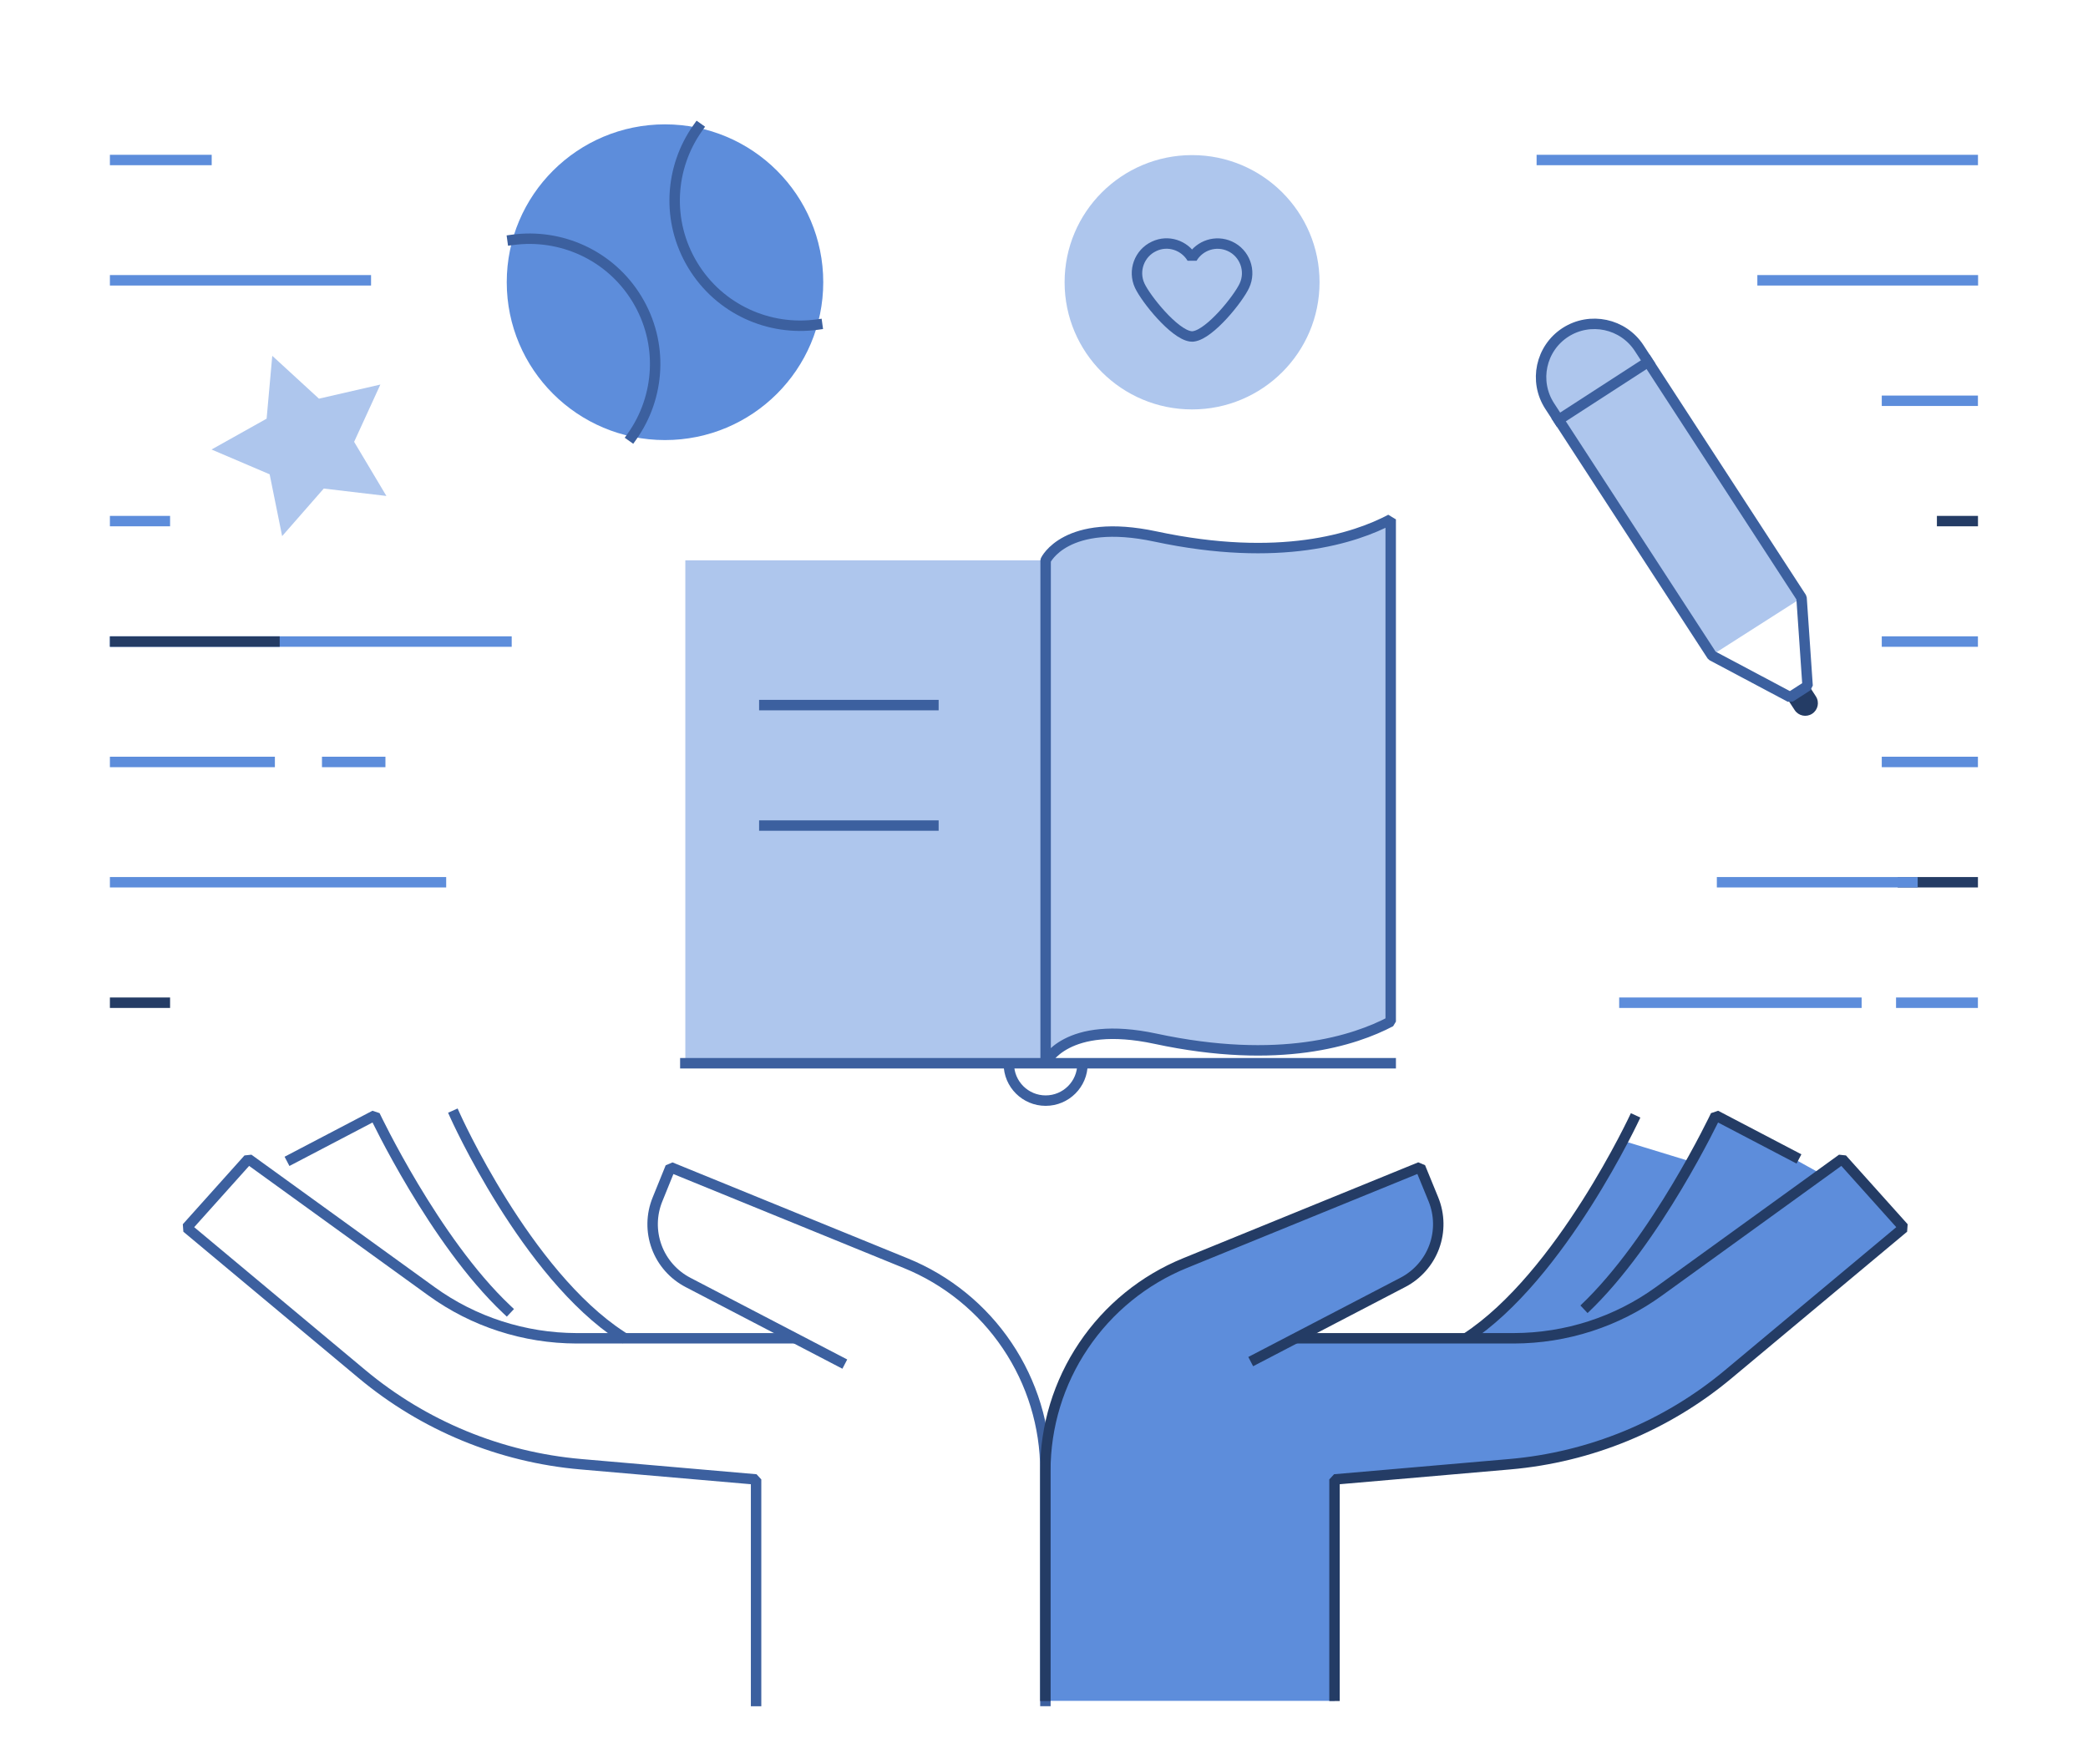 <svg width="200" height="169" viewBox="0 0 200 169" fill="none" xmlns="http://www.w3.org/2000/svg">
<g id="L&#195;&#173;fsleikni">
<path id="Vector" d="M172.555 57.285V57.259L157.002 33.345C155.462 30.982 152.305 30.313 149.936 31.835C147.568 33.371 146.897 36.521 148.423 38.884L163.949 62.771L172.541 57.285H172.555Z" fill="#AEC6ED"/>
<path id="Vector_2" d="M100.129 162.927V140.916C100.129 136.637 101.405 132.451 103.8 128.894C106.195 125.337 109.589 122.581 113.563 120.953L136.037 111.792L136.958 114.246C137.616 116.005 137.603 117.948 136.918 119.693C136.221 121.439 134.905 122.869 133.221 123.696L124.103 128.185H145.853C150.221 128.185 154.484 126.807 158.037 124.261L176.458 111.004L182.366 117.593L167.681 129.917C160.524 135.916 151.695 139.577 142.379 140.404L127.839 141.691V162.914H100.142L100.129 162.927Z" fill="#5D8DDB"/>
<path id="Vector_3" d="M174.936 112.712L164.331 106.833L162.002 111.269L155.436 109.261C155.436 109.261 148.752 124.302 138.344 129.079C141.844 135.419 153.199 131.56 153.199 131.56L168.844 123.199L174.923 112.726L174.936 112.712Z" fill="#5D8DDB"/>
<path id="Vector_4" d="M72.422 162.927V141.704L55.633 140.247C47.922 139.577 40.593 136.559 34.659 131.598L17.883 117.593L23.791 111.004L41.33 123.683C45.37 126.61 50.238 128.172 55.225 128.185H75.659" stroke="#3C609F" stroke-linecap="square" stroke-linejoin="bevel"/>
<path id="Vector_5" d="M48.526 125.404C41.591 118.855 35.907 106.833 35.907 106.833L27.934 111.006" stroke="#3C609F" stroke-linecap="square" stroke-linejoin="bevel"/>
<path id="Vector_6" d="M43.582 106.833C43.582 106.833 50.385 122.044 59.516 127.977" stroke="#3C609F" stroke-linecap="square" stroke-linejoin="bevel"/>
<path id="Vector_7" d="M100.134 162.923V140.86C100.134 136.594 98.858 132.421 96.477 128.89C94.095 125.346 90.7 122.59 86.753 120.989L64.227 111.801L62.977 114.886C62.384 116.342 62.358 117.957 62.898 119.427C63.437 120.897 64.516 122.117 65.911 122.839L80.477 130.426" stroke="#3C609F" stroke-linecap="square" stroke-linejoin="bevel"/>
<path id="Vector_8" d="M127.827 162.927V141.704L144.616 140.247C152.327 139.577 159.656 136.559 165.577 131.598L182.353 117.593L176.445 111.004L158.906 123.683C154.866 126.61 150.011 128.172 145.011 128.185H124.09" stroke="#243C65" stroke-linejoin="bevel"/>
<path id="Vector_9" d="M151.723 125.404C158.657 118.855 164.341 106.833 164.341 106.833L172.315 111.006" stroke="#243C65" stroke-linejoin="bevel"/>
<path id="Vector_10" d="M156.668 106.833C156.668 106.833 149.55 122.254 140.418 128.187" stroke="#243C65" stroke-linejoin="bevel"/>
<path id="Vector_11" d="M100.129 162.928V140.865C100.129 136.6 101.405 132.426 103.787 128.895C106.168 125.352 109.55 122.595 113.51 120.981L136.037 111.793L137.3 114.878C137.892 116.335 137.918 117.949 137.379 119.419C136.839 120.889 135.76 122.11 134.366 122.832L119.8 130.418" stroke="#243C65" stroke-linejoin="bevel"/>
<path id="Vector_12" d="M10.527 15.325H20.277" stroke="#5D8DDB" stroke-linejoin="bevel"/>
<path id="Vector_13" d="M147.184 15.325H189.46" stroke="#5D8DDB" stroke-linejoin="bevel"/>
<path id="Vector_14" d="M10.527 61.45H49.014" stroke="#5D8DDB" stroke-linejoin="bevel"/>
<path id="Vector_15" d="M180.246 61.45H189.457" stroke="#5D8DDB" stroke-linejoin="bevel"/>
<path id="Vector_16" d="M181.773 84.504H189.458" stroke="#243C65" stroke-linejoin="bevel"/>
<path id="Vector_17" d="M10.527 26.848H35.541" stroke="#5D8DDB" stroke-linejoin="bevel"/>
<path id="Vector_18" d="M168.328 26.848H189.473" stroke="#5D8DDB" stroke-linejoin="bevel"/>
<path id="Vector_19" d="M10.527 49.911H16.291" stroke="#5D8DDB" stroke-linejoin="bevel"/>
<path id="Vector_20" d="M10.527 72.981H26.33" stroke="#5D8DDB" stroke-linejoin="bevel"/>
<path id="Vector_21" d="M30.84 72.981H36.919" stroke="#5D8DDB" stroke-linejoin="bevel"/>
<path id="Vector_22" d="M180.246 72.981H189.457" stroke="#5D8DDB" stroke-linejoin="bevel"/>
<path id="Vector_23" d="M10.527 96.043H16.291" stroke="#243C65" stroke-linejoin="bevel"/>
<path id="Vector_24" d="M181.613 96.043H189.455" stroke="#5D8DDB" stroke-linejoin="bevel"/>
<path id="Vector_25" d="M10.527 84.504H42.738" stroke="#5D8DDB" stroke-linejoin="bevel"/>
<path id="Vector_26" d="M155.094 96.043H178.317" stroke="#5D8DDB" stroke-linejoin="bevel"/>
<path id="Vector_27" d="M180.246 38.387H189.457" stroke="#5D8DDB" stroke-linejoin="bevel"/>
<path id="Vector_28" d="M183.686 84.504H164.449" stroke="#5D8DDB" stroke-linejoin="bevel"/>
<path id="Vector_29" d="M185.527 49.911H189.462" stroke="#243C65" stroke-linejoin="bevel"/>
<g id="Group">
<path id="Vector_30" d="M100.158 53.669H65.644V101.837H100.158V53.669Z" fill="#AEC6ED"/>
<path id="Vector_31" d="M100.156 101.774C100.156 101.774 102.077 97.653 110.669 99.49C122.59 102.05 129.788 99.648 133.209 97.85V49.747C129.801 51.545 122.59 53.934 110.669 51.387C102.064 49.55 100.156 53.671 100.156 53.671V101.774Z" fill="#AEC6ED"/>
<path id="Vector_32" d="M100.156 101.774C100.156 101.774 102.077 97.653 110.669 99.49C122.59 102.05 129.788 99.648 133.209 97.85V49.747C129.801 51.545 122.59 53.934 110.669 51.387C102.064 49.55 100.156 53.671 100.156 53.671V101.774Z" stroke="#3C609F" stroke-linecap="square" stroke-linejoin="bevel"/>
<path id="Vector_33" d="M65.644 101.84H133.21" stroke="#3C609F" stroke-linecap="square" stroke-linejoin="bevel"/>
<path id="Vector_34" d="M103.685 101.903C103.685 103.845 102.106 105.42 100.159 105.42C98.212 105.42 96.633 103.845 96.633 101.903" stroke="#3C609F" stroke-linecap="square" stroke-linejoin="bevel"/>
</g>
<path id="Vector_35" d="M26.091 34.09L30.551 38.185L36.433 36.834L33.92 42.32L37.012 47.504L31.012 46.795L27.025 51.35L25.828 45.43L20.262 43.055L25.538 40.102L26.078 34.09H26.091Z" fill="#AEC6ED"/>
<path id="Vector_36" d="M73.211 67.536H89.408" stroke="#3C609F" stroke-linecap="square" stroke-linejoin="bevel"/>
<path id="Vector_37" d="M73.211 79.075H89.408" stroke="#3C609F" stroke-linecap="square" stroke-linejoin="bevel"/>
<path id="Vector_38" d="M63.697 42.151C72.069 42.151 78.855 35.381 78.855 27.031C78.855 18.68 72.069 11.911 63.697 11.911C55.325 11.911 48.539 18.68 48.539 27.031C48.539 35.381 55.325 42.151 63.697 42.151Z" fill="#5D8DDB"/>
<path id="Vector_39" d="M66.839 12.254C64.155 16.034 63.8 21.192 66.365 25.419C68.931 29.645 73.681 31.719 78.273 31.089" stroke="#3C609F" stroke-linecap="square" stroke-linejoin="bevel"/>
<path id="Vector_40" d="M60.537 41.809C63.221 38.029 63.577 32.871 61.011 28.645C58.445 24.419 53.695 22.345 49.09 22.975" stroke="#3C609F" stroke-linecap="square" stroke-linejoin="bevel"/>
<g id="Group_2">
<path id="Vector_41" d="M171.242 66.997L173.274 65.683L173.932 66.696C174.297 67.257 174.138 68.002 173.575 68.366C173.012 68.73 172.266 68.571 171.901 68.01L171.242 66.997Z" fill="#243C65"/>
<path id="Vector_42" d="M148.431 38.884L163.983 62.797L171.47 66.774L173.141 65.698L172.562 57.259L157.01 33.345C155.47 30.982 152.312 30.313 149.944 31.835C147.575 33.371 146.904 36.521 148.431 38.884Z" stroke="#3C609F" stroke-linecap="square" stroke-linejoin="bevel"/>
<path id="Vector_43" d="M149.285 40.213L157.864 34.661" stroke="#3C609F" stroke-linecap="square" stroke-linejoin="bevel"/>
</g>
<path id="Vector_44" d="M10.527 61.45H26.791" stroke="#243C65" stroke-linejoin="bevel"/>
<path id="Vector_45" d="M114.183 39.216C120.927 39.216 126.394 33.763 126.394 27.036C126.394 20.309 120.927 14.856 114.183 14.856C107.44 14.856 101.973 20.309 101.973 27.036C101.973 33.763 107.44 39.216 114.183 39.216Z" fill="#AEC6ED"/>
<path id="Vector_46" d="M117.814 23.592C116.472 22.975 114.919 23.487 114.183 24.721C113.446 23.487 111.88 22.962 110.551 23.592C109.13 24.248 108.511 25.942 109.169 27.359C109.761 28.632 112.446 31.979 114.025 32.215C114.077 32.215 114.13 32.228 114.183 32.228C114.235 32.228 114.288 32.228 114.34 32.215C115.919 31.979 118.604 28.632 119.196 27.359C119.854 25.942 119.235 24.248 117.814 23.592Z" stroke="#3C609F" stroke-linecap="square" stroke-linejoin="bevel"/>
</g>
</svg>
